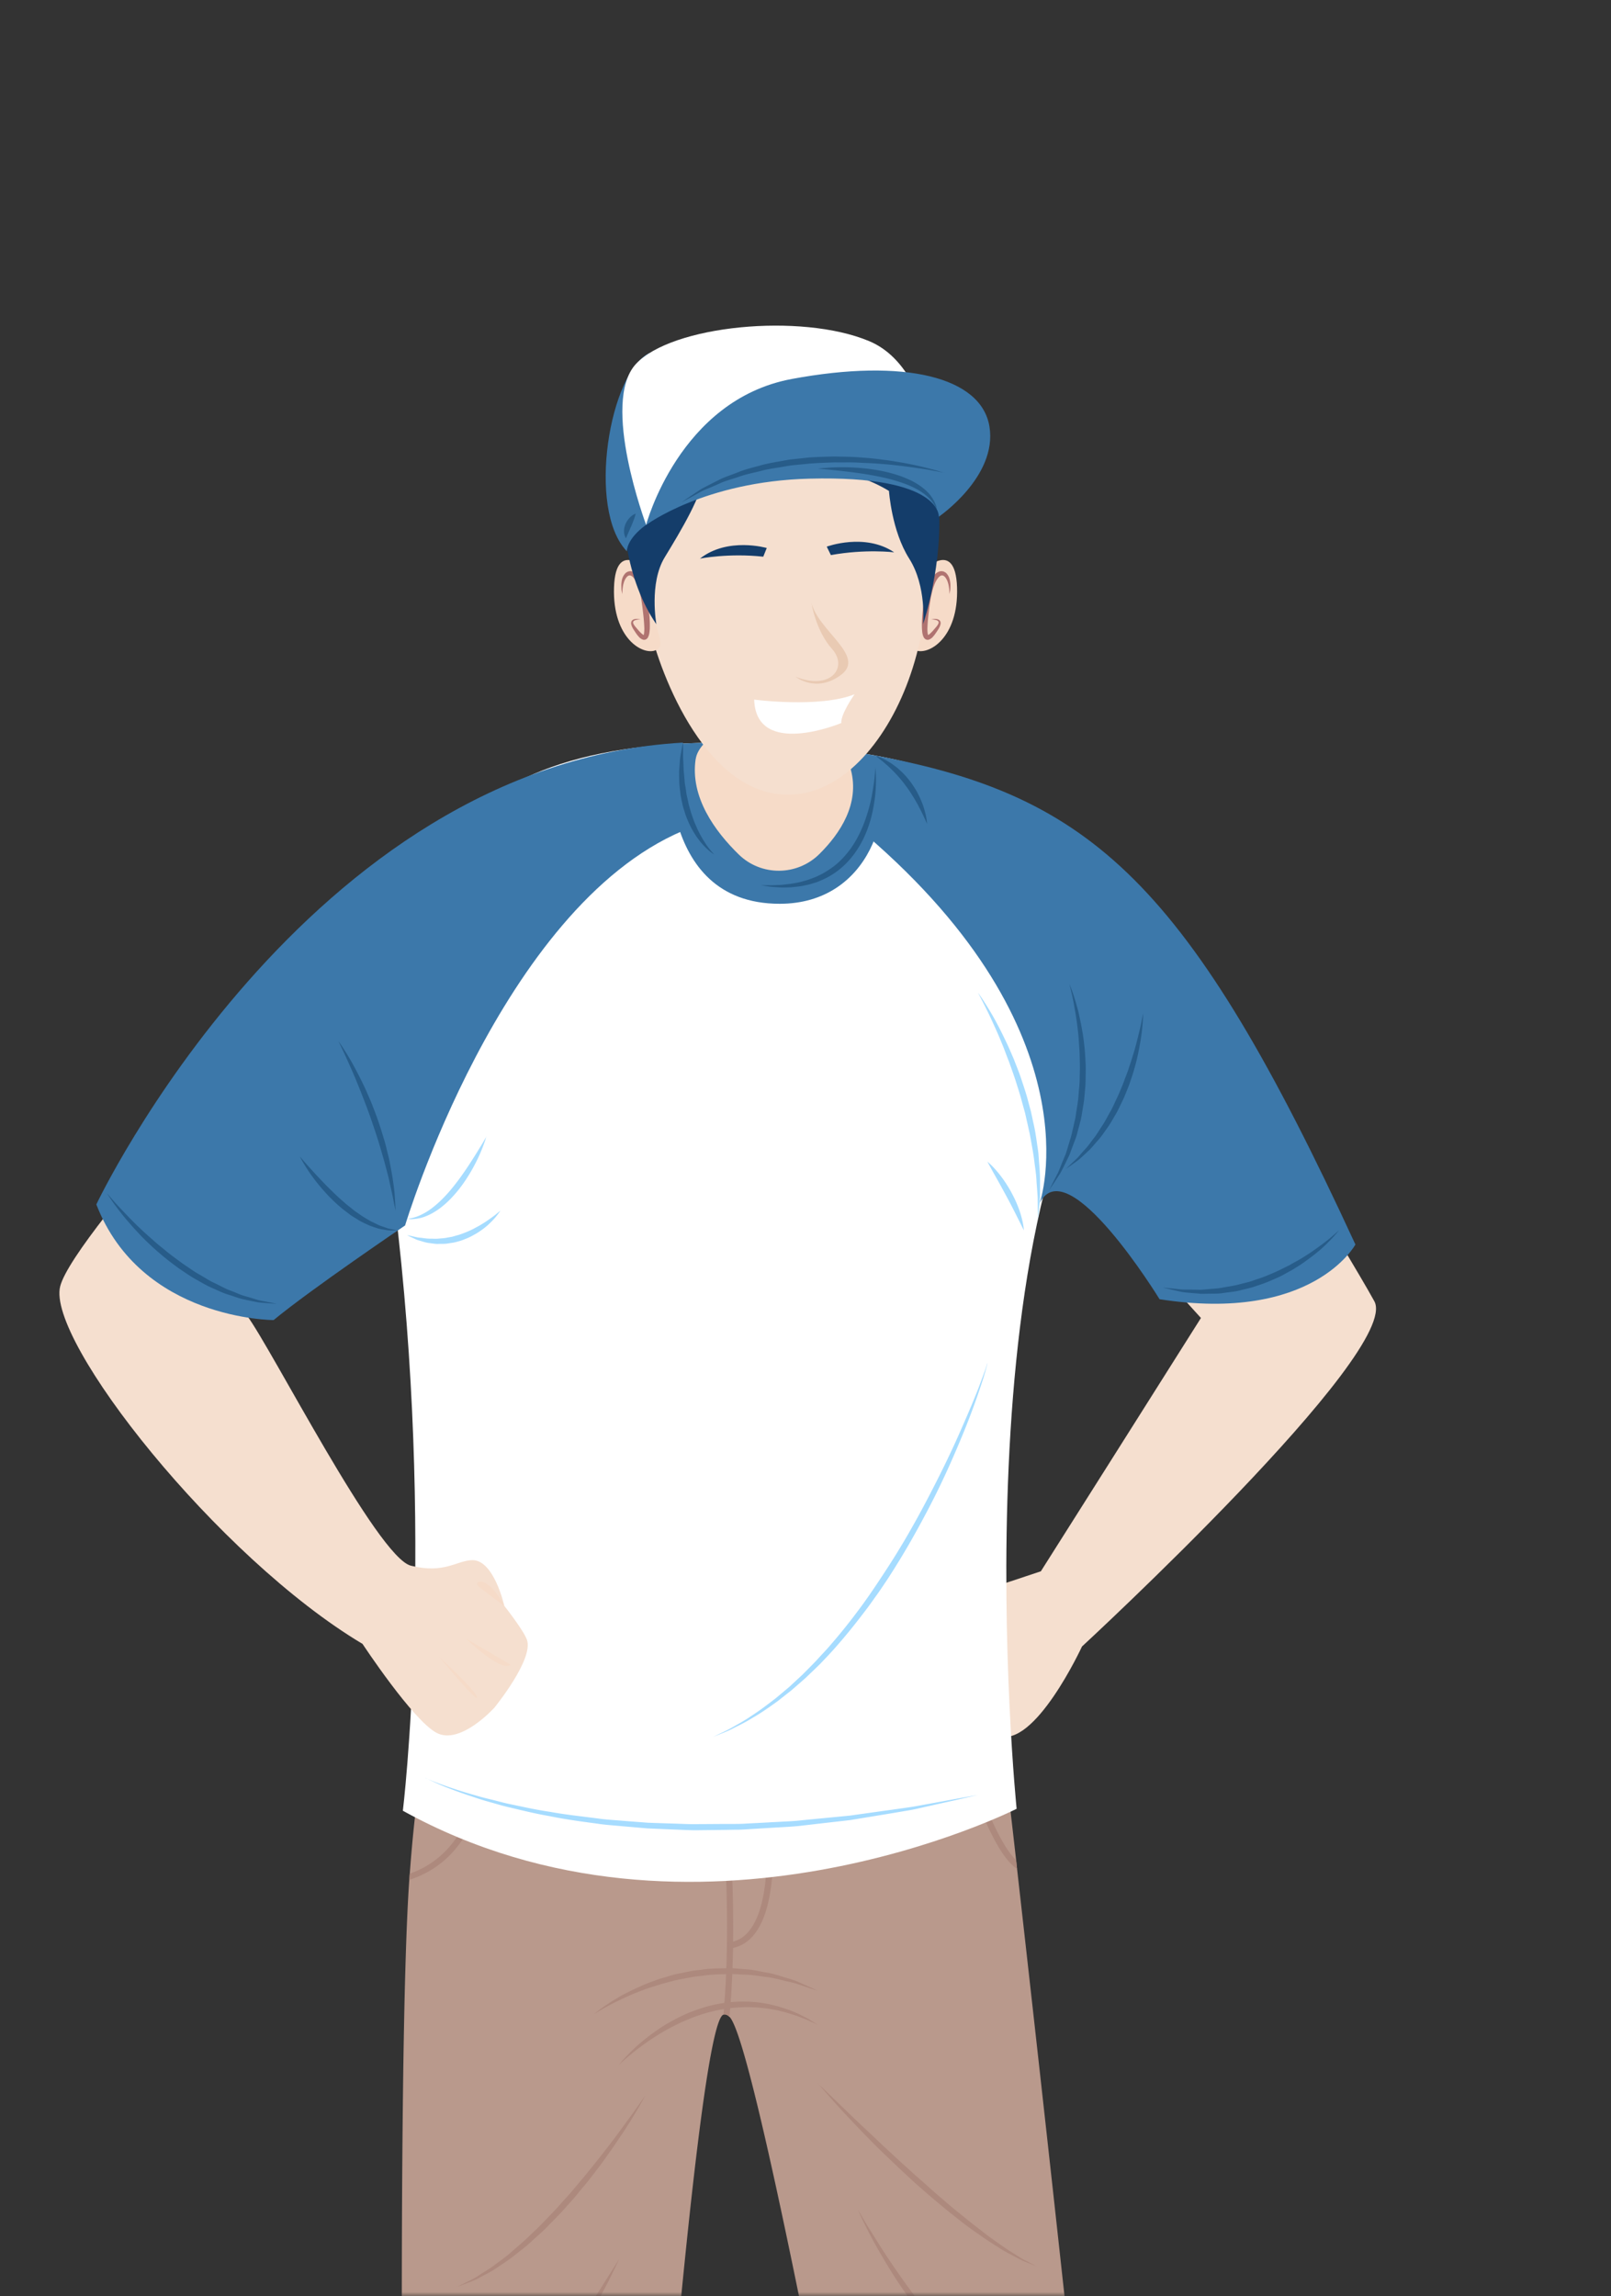 <svg xmlns="http://www.w3.org/2000/svg" width="193" height="275" fill="none"><rect width="100%" height="100%" fill="#333333" stroke="none"/><mask id="a" width="193" height="275" x="0" y="0" maskUnits="userSpaceOnUse" style="mask-type:alpha"><rect width="193" height="275" fill="#F5F5F5" rx="13.095"/></mask><g clip-path="url(#b)" mask="url(#a)"><path fill="#B9998C" d="M134.662 345h-25.605c-3.399-18.21-18.188-100.205-21.668-103.448a1.1 1.1 0 0 0-.384-.251.57.57 0 0 0-.333-.008c-3.294.998-9.44 84.75-10.86 103.707h-26.78c-.834-17.073-1.506-98.329 0-119.856.023-.251.038-.495.06-.746.71-9.648 1.936-17.627 3.945-22.022l65.424-7.425s1.418 11.495 3.273 27.836l.111 1.035c2.282 20.168 11.125 99.082 12.817 121.178"/><path fill="#AD897D" d="M87.825 232.539q.002.375-.008.761a136 136 0 0 1-.066 2.43l-.022.702c-.052 1.116-.111 2.239-.192 3.354-.023.244-.037.488-.06.732l-.088 1.034a1.1 1.1 0 0 0-.384-.251.57.57 0 0 0-.333-.008c.022-.221.037-.45.06-.672.022-.244.036-.488.051-.739.089-1.145.155-2.297.2-3.442.014-.237.022-.481.03-.717.39-10.572-.651-20.545-.673-20.7l.739-.074c.014.133.857 8.23.746 17.59"/><path fill="#AD897D" d="m87.537 233.359-.111-.731c.997-.148 1.81-.658 2.475-1.566 3.228-4.366 1.521-15.906 1.507-16.024l.731-.111c.074.488 1.766 11.968-1.64 16.571-.783 1.056-1.773 1.677-2.962 1.854zM71.195 241.212s.325-.303.96-.746c.311-.229.71-.48 1.16-.783.466-.273.976-.613 1.574-.901a27 27 0 0 1 1.943-.931c.695-.318 1.455-.584 2.246-.865.805-.214 1.618-.524 2.49-.664.428-.089.864-.178 1.3-.266.436-.067.886-.111 1.33-.17.886-.133 1.78-.133 2.659-.155l.657-.015c.215 0 .436.029.65.044.429.037.85.067 1.271.104q.31.02.62.051l.6.111c.39.074.782.155 1.159.222.76.118 1.448.347 2.083.539.636.207 1.227.347 1.722.576q.744.335 1.278.569c.701.325 1.1.502 1.1.502s-.42-.133-1.152-.369c-.362-.126-.805-.273-1.315-.443-.502-.185-1.108-.266-1.736-.436-.635-.155-1.322-.34-2.069-.414q-.555-.077-1.145-.155c-.192-.029-.391-.052-.59-.081-.2-.008-.4-.022-.606-.03-.813-.022-1.655-.125-2.512-.066-.857.029-1.722.037-2.586.177-.428.052-.864.089-1.293.155q-.641.122-1.27.244c-.85.133-1.648.399-2.446.591-.775.259-1.536.465-2.238.739-.702.266-1.367.524-1.958.805-1.197.539-2.172 1.042-2.837 1.433-.672.377-1.034.628-1.034.628zM74.15 247.307s.244-.332.74-.864c.501-.525 1.21-1.278 2.186-2.061.968-.783 2.15-1.655 3.531-2.394a21 21 0 0 1 2.187-1.034c.776-.288 1.566-.569 2.386-.761.813-.207 1.655-.325 2.475-.414a17 17 0 0 1 2.43-.022c.79.044 1.544.17 2.246.325.347.089.695.163 1.02.259q.487.153.93.295c.584.214 1.123.429 1.574.658.45.236.85.413 1.16.613.613.384.968.598.968.598s-.377-.17-1.035-.473c-.317-.162-.738-.295-1.204-.487-.465-.177-1.004-.333-1.588-.517q-.445-.113-.924-.237c-.317-.074-.657-.125-.997-.184a18 18 0 0 0-2.18-.207c-.753-.037-1.536.015-2.326.081-.79.096-1.589.222-2.372.421-.79.177-1.558.436-2.305.709-.738.296-1.47.591-2.142.946a25.7 25.7 0 0 0-3.576 2.15 32 32 0 0 0-2.341 1.832c-.54.473-.835.761-.835.761zM57.329 216.198c-1.766 5.703-5.386 8.023-8.296 8.947.022-.252.037-.495.059-.747 2.674-.923 5.903-3.147 7.528-8.421zM121.844 223.822c-1.514-.968-3.191-3.886-5.008-8.703l.694-.265c1.847 4.897 3.258 7.032 4.204 7.934zM77.29 251.001s-.236.45-.68 1.226c-.45.768-1.1 1.869-1.942 3.147-.429.635-.894 1.322-1.39 2.046-.517.71-1.026 1.485-1.617 2.239-.584.761-1.175 1.559-1.832 2.32-.325.384-.643.775-.968 1.174l-1.02 1.145c-.672.776-1.403 1.492-2.105 2.216-.687.739-1.463 1.367-2.165 2.032-.709.65-1.47 1.197-2.15 1.751-.701.532-1.418.975-2.046 1.411-.635.436-1.285.724-1.832 1.027-.54.317-1.056.502-1.47.665-.835.317-1.315.495-1.315.495l1.256-.628c.399-.192.886-.414 1.396-.776.51-.347 1.123-.68 1.736-1.13.599-.466 1.278-.931 1.943-1.493.65-.583 1.36-1.159 2.054-1.81.68-.664 1.411-1.315 2.09-2.046.688-.716 1.404-1.44 2.062-2.209l1.02-1.13.974-1.153c.65-.76 1.264-1.521 1.862-2.267a118 118 0 0 0 3.177-4.123c.894-1.233 1.662-2.253 2.164-2.992l.805-1.152zM74.15 270.608s-.162.369-.465 1.004c-.317.628-.746 1.544-1.315 2.601-.576 1.064-1.241 2.305-2.01 3.605a90 90 0 0 1-2.511 4.011c-.901 1.337-1.832 2.66-2.778 3.842a35 35 0 0 1-2.755 3.095 13 13 0 0 1-2.298 1.832 5 5 0 0 1-.739.37l-.266.11s.09-.051.252-.147c.17-.082.391-.244.672-.451.273-.214.606-.48.953-.82.347-.332.724-.739 1.123-1.182.805-.886 1.655-2.002 2.541-3.206.443-.599.887-1.241 1.345-1.884q.677-.973 1.344-1.98a206 206 0 0 0 2.571-3.945c.805-1.27 1.559-2.452 2.202-3.472l2.142-3.398zM97.975 249.523s1.552 1.485 3.871 3.723c1.153 1.123 2.542 2.394 3.997 3.783q1.11 1.03 2.275 2.105c.791.702 1.567 1.433 2.387 2.128.797.716 1.588 1.433 2.401 2.113a62 62 0 0 0 2.378 1.98 78 78 0 0 0 2.268 1.795 37 37 0 0 0 2.084 1.536c.65.473 1.263.872 1.817 1.212.554.347 1.027.665 1.448.864.835.436 1.308.687 1.308.687s-.495-.207-1.367-.561c-.443-.163-.946-.443-1.529-.754-.288-.155-.599-.317-.924-.495-.325-.177-.643-.399-.982-.613a37 37 0 0 1-2.18-1.448 37 37 0 0 1-2.342-1.728 70 70 0 0 1-2.423-1.958c-.82-.672-1.632-1.382-2.445-2.091-.805-.709-1.581-1.463-2.364-2.179-.768-.731-1.522-1.455-2.246-2.15-1.44-1.411-2.733-2.778-3.841-3.952-1.108-1.167-1.995-2.187-2.615-2.889-.621-.709-.96-1.123-.96-1.123zM102.777 264.646l.695 1.182c.435.753 1.108 1.802 1.898 3.065a94 94 0 0 0 2.844 4.219c1.079 1.514 2.268 3.102 3.539 4.617a51 51 0 0 0 1.943 2.216c.672.702 1.33 1.396 2.017 2.017.34.318.672.62 1.012.909.332.295.665.576 1.005.834q.49.397.989.739c.318.237.643.443.961.635.31.207.62.377.916.532.295.163.569.325.849.444.274.125.525.251.769.347.244.089.473.17.672.244.406.155.746.214.968.288a8 8 0 0 1 .347.096s-.126-.022-.355-.059c-.229-.052-.576-.059-.997-.192-.214-.059-.443-.119-.702-.192-.251-.074-.517-.185-.805-.289-.295-.096-.584-.236-.901-.376a10 10 0 0 1-.968-.488 14 14 0 0 1-1.012-.598 15 15 0 0 1-1.049-.702 23 23 0 0 1-2.128-1.692 35 35 0 0 1-2.098-2.009 49 49 0 0 1-1.994-2.231 55 55 0 0 1-1.84-2.357 55 55 0 0 1-1.662-2.364c-1.049-1.559-1.921-3.073-2.667-4.373-.739-1.301-1.286-2.424-1.67-3.207-.376-.783-.569-1.248-.569-1.248z"/><path fill="#F5DFCF" d="M145.367 124.06s15.986 25.783 19.281 31.789c3.287 5.998-35.024 41.348-35.024 41.348s-5.704 12.337-10.04 10.668c-4.337-1.67-4.92-16.342-4.92-16.342l10.032-3.332s16.46-26.011 19.178-30.34l-16.954-18.72z"/><path fill="#fff" d="M121.793 216.634s-38.549 19.533-73.529.236c0 0 3.967-32.682-1.02-73.026-3.966-32.136.998-52.466 33.045-54.697 2.372-.17 4.89-.237 7.565-.2 6.472.089 12.101.643 17.006 1.544 29.418 5.371 32.609 27.29 32.609 27.29-23.448 22.384-15.676 98.853-15.676 98.853"/><path fill="#3C78AA" d="M104.861 90.491c25.989 4.817 37.58 15.344 57.519 58.561 0 0-5.083 9.42-23.463 6.553 0 0-11.022-18.003-14.354-11.539 0 0 7.026-20.198-20.892-44.14z"/><path fill="#F5DFCF" d="M38.225 116.459S8.88 147.59 7.212 154.054s18.875 32.498 36.22 42.833c0 0 6.022 9.146 8.873 10.653 2.852 1.507 6.922-3.014 6.922-3.014s4.736-5.8 3.901-8.134c-.406-1.138-2.711-4.063-2.711-4.063s-1.234-5.541-3.856-5.474c-1.84.044-3.332 1.669-7.336.664-4.004-.997-16.674-26.011-19.673-30.008l20.596-20.109-11.93-20.951z"/><path fill="#3C78AA" d="M81.804 88.94c-45.33 2.608-70.263 55.311-70.263 55.311 5.356 13.851 21.239 13.851 21.239 13.851 4.462-3.693 15.75-11.332 15.75-11.332s11.407-37.98 33.281-47.266V88.933z"/><path fill="#3C78AA" d="M93.41 108.244c-15.041 0-13.165-19.03-13.165-19.03.015-.023.022-.045.045-.067q3.555-.255 7.564-.2c6.472.089 12.101.643 17.007 1.544 2.696 6.361-.606 17.753-11.451 17.753"/><path fill="#275C89" d="M111.059 98.67s-.259-.621-.695-1.5c-.11-.215-.236-.451-.362-.702-.125-.251-.288-.495-.428-.761-.318-.51-.65-1.064-1.049-1.574a9 9 0 0 0-.584-.753c-.199-.244-.406-.48-.613-.695-.199-.229-.414-.428-.613-.62q-.3-.3-.576-.532a17 17 0 0 0-.51-.436c-.163-.118-.296-.229-.414-.318-.229-.184-.354-.288-.354-.288l.428.163a6 6 0 0 1 1.093.539c.222.118.458.273.687.45.237.17.488.355.71.577.48.421.938.93 1.337 1.477.207.274.384.562.561.843.185.28.318.583.466.864.266.576.48 1.123.613 1.618.288.968.303 1.647.303 1.647M104.861 91.873s.051.354.073.99c.015.627.023 1.536-.11 2.615-.141 1.078-.362 2.342-.828 3.634-.458 1.293-1.16 2.623-2.127 3.753a9.8 9.8 0 0 1-1.618 1.507 8.9 8.9 0 0 1-1.862 1.057 6 6 0 0 1-.96.354 6.3 6.3 0 0 1-.946.244c-.613.148-1.211.192-1.75.244-.547.022-1.05.044-1.486 0-.443-.03-.82-.044-1.137-.096-.62-.096-.975-.148-.975-.148h.99c.31.015.694-.015 1.122-.029.436 0 .916-.089 1.448-.141.525-.088 1.094-.17 1.663-.354.295-.074.583-.17.879-.289.295-.11.59-.221.886-.376.599-.266 1.153-.643 1.707-1.035a9.2 9.2 0 0 0 1.485-1.418c.916-1.042 1.581-2.283 2.083-3.502a20 20 0 0 0 1.027-3.464c.192-1.05.325-1.936.376-2.556.06-.621.074-.983.074-.983zM128.08 117.781s.169.362.406 1.034c.125.332.244.739.391 1.212.126.472.303 1.004.414 1.603.133.591.266 1.233.377 1.92.133.687.207 1.419.288 2.172.052.761.111 1.544.118 2.342-.022.798 0 1.611-.081 2.423l-.111 1.212c-.044.399-.125.798-.185 1.197-.066.391-.125.79-.206 1.167-.096.377-.2.753-.296 1.123-.103.369-.177.739-.303 1.078-.125.34-.258.68-.377 1.005q-.187.488-.354.953c-.126.303-.281.584-.407.857a23 23 0 0 1-.753 1.47c-.266.414-.502.776-.694 1.071l-.614.916s.178-.362.495-.989q.244-.469.577-1.123c.199-.444.384-.968.62-1.515.111-.281.244-.561.347-.864q.144-.465.288-.953c.096-.325.2-.658.303-1.005.096-.347.163-.702.252-1.064q.12-.545.251-1.1c.066-.377.111-.761.177-1.145.059-.385.126-.776.17-1.168l.096-1.182c.096-.79.074-1.581.103-2.364 0-.783-.022-1.551-.051-2.297-.067-.739-.082-1.463-.17-2.143a31 31 0 0 0-.251-1.913c-.089-.591-.2-1.13-.274-1.611-.103-.472-.177-.893-.266-1.233-.155-.687-.266-1.071-.266-1.071zM136.945 121.342s.014 1.352-.311 3.339c-.177.99-.391 2.157-.753 3.369-.163.613-.392 1.226-.598 1.854-.244.621-.488 1.248-.769 1.869-.31.606-.569 1.234-.923 1.803-.333.576-.658 1.152-1.042 1.662-.362.524-.716 1.027-1.115 1.455-.392.436-.717.872-1.109 1.204-.362.355-.709.665-1.012.939-.325.251-.62.458-.857.627l-.753.532.665-.642c.214-.2.473-.436.761-.724.266-.311.561-.658.894-1.02.347-.354.642-.812.99-1.256.354-.443.657-.96.997-1.477.354-.51.635-1.086.953-1.648.34-.554.576-1.174.872-1.765.28-.599.524-1.212.768-1.81.207-.613.473-1.204.65-1.795.192-.591.392-1.16.547-1.707.17-.547.303-1.071.428-1.551.237-.968.443-1.781.547-2.357.111-.576.177-.901.177-.901zM40.537 124.696s.207.266.532.768c.318.502.783 1.212 1.263 2.106.488.893 1.035 1.95 1.56 3.11.243.583.531 1.182.76 1.81.244.62.488 1.256.702 1.898.221.643.42 1.293.613 1.936.207.635.347 1.278.502 1.898.17.614.266 1.227.377 1.796.11.576.2 1.115.266 1.625.163 1.005.2 1.854.236 2.445.03.591.045.931.045.931s-.067-.332-.192-.909c-.052-.288-.126-.642-.2-1.041-.088-.399-.192-.85-.303-1.345a20 20 0 0 0-.384-1.581c-.148-.561-.295-1.145-.48-1.751a62 62 0 0 0-1.182-3.76c-.414-1.278-.909-2.526-1.36-3.701-.472-1.167-.908-2.261-1.33-3.177a69 69 0 0 0-1.425-3.058M47.659 147.361s-.237.007-.658.007c-.207 0-.458.015-.753-.052-.288-.051-.636-.088-.983-.192-.34-.118-.724-.229-1.115-.391-.37-.185-.783-.355-1.175-.591-.377-.252-.805-.466-1.175-.769-.376-.288-.775-.576-1.13-.894q-.553-.474-1.049-.982c-.347-.325-.643-.687-.946-1.012a22 22 0 0 1-1.514-1.936c-.414-.591-.717-1.108-.93-1.463-.208-.362-.311-.576-.311-.576s.62.732 1.573 1.781c.48.524 1.042 1.13 1.663 1.758.628.62 1.285 1.285 2.002 1.884.34.317.716.598 1.07.886.355.296.74.532 1.087.783.362.244.731.436 1.071.65.362.17.694.34 1.012.488.318.133.62.214.887.318.266.11.524.133.724.177.413.074.642.133.642.133zM85.601 102.356s-.2-.111-.517-.355a8.8 8.8 0 0 1-1.182-1.182c-.207-.281-.45-.569-.65-.916a10 10 0 0 1-.613-1.093 15 15 0 0 1-.517-1.242c-.126-.435-.296-.879-.384-1.33-.09-.457-.207-.908-.244-1.359-.052-.45-.118-.893-.118-1.33-.015-.428-.023-.849-.015-1.24.03-.392.059-.769.081-1.108.015-.34.067-.658.126-.931.051-.274.096-.51.125-.71.074-.391.126-.613.126-.613s.015.23.015.628c.014.4-.023.96.03 1.64q.021.51.043 1.086.055.574.111 1.204c.015.422.133.843.178 1.271.044.436.17.864.258 1.3.081.436.23.85.34 1.278.148.407.273.82.436 1.204.17.377.317.754.495 1.086.162.348.354.651.517.946.185.273.34.547.502.761.156.229.31.406.436.561.259.296.421.458.421.458zM12.834 142.936s.258.295.702.812 1.123 1.219 1.92 2.061c.414.407.843.872 1.338 1.315.48.466 1.004.931 1.55 1.404.533.495 1.131.946 1.707 1.433.591.473 1.22.924 1.84 1.382.643.421 1.263.886 1.92 1.263.666.362 1.279.798 1.936 1.086.65.303 1.256.665 1.884.886.62.229 1.182.518 1.744.658.554.155 1.063.318 1.514.458.458.118.864.17 1.197.244.672.133 1.049.214 1.049.214s-.392-.022-1.071-.074c-.34-.037-.761-.044-1.234-.118a42 42 0 0 1-1.574-.325c-.583-.104-1.174-.362-1.824-.554-.658-.185-1.293-.51-1.973-.805-.687-.281-1.337-.688-2.017-1.064s-1.315-.842-1.98-1.271c-.628-.473-1.263-.938-1.861-1.433-.591-.502-1.175-.99-1.7-1.507a24 24 0 0 1-1.492-1.507c-.465-.488-.871-.975-1.263-1.419-1.514-1.802-2.32-3.147-2.32-3.147zM160.4 147.361s-.214.295-.643.761c-.214.236-.487.51-.797.827-.325.303-.68.665-1.116.998-.421.354-.894.716-1.404 1.078-.502.384-1.071.717-1.654 1.086-.614.31-1.212.702-1.884.975-.665.296-1.337.591-2.039.813-.347.111-.695.244-1.049.34-.355.088-.709.17-1.064.258-.694.2-1.418.251-2.098.347-.68.126-1.352.089-1.98.104-.318 0-.62.022-.916 0-.295-.03-.584-.052-.857-.074-.547-.052-1.049-.074-1.485-.177q-.655-.143-1.123-.251c-.62-.148-.968-.229-.968-.229s.362.029.998.088c.31.03.694.074 1.13.118.436.045.938.008 1.47.037.266 0 .547.008.835.015.288 0 .591-.044.894-.066.613-.067 1.263-.074 1.913-.215.658-.118 1.345-.206 2.017-.399.34-.088.68-.169 1.027-.258.34-.096.672-.229 1.012-.34.687-.207 1.337-.488 1.98-.768.65-.266 1.256-.606 1.862-.887.568-.347 1.159-.628 1.677-.968a24 24 0 0 0 1.448-.96c.879-.628 1.595-1.175 2.068-1.596.48-.406.746-.664.746-.664z"/><path fill="#A6DCFF" d="M117.183 118.926s.273.354.694 1.012c.414.657 1.02 1.596 1.633 2.785.318.591.635 1.241.968 1.936.34.687.65 1.433.982 2.201.296.783.636 1.581.909 2.423.273.835.569 1.684.79 2.549l.348 1.293q.146.655.28 1.3c.207.857.333 1.714.451 2.549.059.413.133.82.17 1.226q.044.608.089 1.182c.066.768.11 1.492.103 2.164 0 .673.007 1.286-.007 1.825-.045.539-.082 1.012-.119 1.404-.073.776-.118 1.219-.118 1.219s-.007-.443-.029-1.227c0-.384-.008-.857-.015-1.396a191 191 0 0 0-.133-1.81c-.022-.665-.118-1.374-.222-2.127a33 33 0 0 0-.362-2.357q-.11-.61-.221-1.241c-.096-.414-.185-.835-.281-1.256s-.192-.85-.288-1.278l-.355-1.271c-.214-.857-.495-1.691-.753-2.519-.266-.827-.562-1.625-.835-2.408-.318-.768-.569-1.529-.872-2.224a45 45 0 0 0-.849-1.965 56 56 0 0 0-1.389-2.896c-.355-.694-.569-1.078-.569-1.078zM58.267 136.109s-.236.872-.783 2.121c-.547 1.241-1.418 2.844-2.556 4.277-.576.709-1.204 1.389-1.876 1.928a7.6 7.6 0 0 1-1.02.724c-.34.214-.68.377-1.005.502a4 4 0 0 1-.908.266c-.274.06-.517.074-.717.089-.2.022-.355-.015-.465-.015-.104 0-.163-.007-.163-.007s.23-.037.606-.118c.185-.052.414-.104.665-.207.251-.096.517-.229.805-.384 1.145-.628 2.423-1.847 3.51-3.229 1.1-1.374 2.053-2.873 2.762-4.011.347-.569.65-1.049.842-1.389.2-.34.318-.532.318-.532zM59.93 145.019s-.4.679-1.257 1.492c-.42.414-.975.835-1.61 1.226-.325.178-.657.377-1.02.532-.369.148-.73.31-1.122.406-.193.052-.385.111-.584.148l-.591.089c-.392.081-.783.059-1.153.066-.376.03-.73-.051-1.07-.088-.34-.03-.65-.119-.939-.207-.28-.089-.547-.148-.768-.251a14 14 0 0 0-.562-.259c-.31-.148-.48-.236-.48-.236s.192.029.525.103l.59.133c.222.059.496.059.769.104.28.036.584.081.909.073.325 0 .657.037 1.004-.007.348-.03.71-.044 1.064-.126l.54-.096.531-.155c.362-.081.71-.229 1.05-.354.34-.133.664-.288.982-.444.303-.177.613-.317.886-.495.281-.162.54-.332.776-.495.466-.325.864-.605 1.116-.827.266-.214.406-.34.406-.34zM118.291 139.131s.473.369 1.056 1.049c.591.665 1.286 1.64 1.847 2.689.281.524.54 1.064.739 1.581.207.517.369 1.012.473 1.448.118.428.177.798.214 1.056.03.259.052.407.052.407s-.067-.133-.192-.362a55 55 0 0 0-.473-.953c-.392-.783-.909-1.818-1.463-2.83a150 150 0 0 0-1.544-2.792c-.428-.776-.709-1.293-.709-1.293M118.291 163.273s-.029.222-.148.621c-.11.399-.28.997-.524 1.736a89 89 0 0 1-2.239 6.073c-1.019 2.474-2.267 5.348-3.804 8.325a121 121 0 0 1-2.46 4.544 96 96 0 0 1-2.785 4.558c-.503.746-.99 1.492-1.522 2.209a46 46 0 0 1-1.581 2.142 70 70 0 0 1-3.287 3.997c-.555.628-1.13 1.219-1.692 1.81-.57.569-1.153 1.108-1.707 1.647-.576.51-1.145.998-1.692 1.478-.568.45-1.115.879-1.647 1.3-1.086.79-2.098 1.492-3.051 2.032-.924.583-1.795.975-2.482 1.337-.702.347-1.286.546-1.67.716-.384.155-.59.244-.59.244s.199-.096.575-.281c.37-.192.939-.428 1.618-.805.672-.391 1.515-.82 2.401-1.441.916-.576 1.884-1.314 2.94-2.127q.767-.643 1.589-1.33c.524-.487 1.071-.99 1.625-1.507.532-.547 1.093-1.093 1.64-1.67.532-.598 1.108-1.174 1.647-1.809a69 69 0 0 0 3.222-3.99c1.056-1.389 2.053-2.859 3.028-4.344a96 96 0 0 0 2.808-4.491 111 111 0 0 0 2.489-4.492c1.552-2.948 2.918-5.747 3.99-8.193 1.078-2.438 1.942-4.491 2.482-5.954.273-.731.487-1.3.62-1.699.141-.392.185-.613.185-.613zM50.968 212.955s.237.111.695.295c.45.192 1.137.436 1.994.746.872.296 1.929.65 3.162.99q.921.279 1.965.525c.695.162 1.419.377 2.187.539 1.537.318 3.199.702 4.987.96 1.773.326 3.664.525 5.607.776.975.148 1.972.192 2.977.281 1.005.081 2.024.155 3.058.236q1.55.057 3.11.104c1.042.029 2.091.096 3.14.059 1.05 0 2.098-.015 3.14-.015q.786.002 1.559-.007c.517-.008 1.034-.052 1.551-.074 1.027-.052 2.054-.111 3.066-.163 1.012-.059 2.01-.088 2.985-.207 1.957-.192 3.849-.369 5.644-.546 1.787-.251 3.472-.488 5.031-.702.783-.111 1.529-.214 2.238-.318.709-.103 1.374-.244 2.009-.354 1.256-.229 2.357-.429 3.258-.599 1.81-.325 2.845-.509 2.845-.509s-1.027.236-2.815.65c-.901.199-1.987.443-3.236.724-.628.133-1.285.302-1.995.435q-1.065.178-2.231.377c-1.558.259-3.243.532-5.03.828-1.796.206-3.694.421-5.66.65-.982.125-1.987.17-2.999.229s-2.039.125-3.073.184c-.517.03-1.034.074-1.559.089-.524 0-1.049.015-1.573.022-1.05.015-2.106.03-3.155.037-1.056.03-2.105-.044-3.154-.081l-3.132-.133q-1.554-.133-3.074-.266c-1.012-.096-2.017-.155-2.992-.31-1.957-.259-3.856-.517-5.629-.887-1.788-.303-3.45-.731-4.987-1.086-.768-.184-1.492-.406-2.186-.598a29 29 0 0 1-1.95-.606 56 56 0 0 1-3.133-1.115 31 31 0 0 1-2.645-1.175z"/><path fill="#F6DBC8" d="M60.417 192.336s-2.372-1.721-3.096-2.342c-.724-.613.998-1.603 3.096 2.342M61.156 199.369l-5.297-3.096s4.189 4.093 5.297 3.096M52.66 198.49s4.432 4.063 4.499 4.802-4.5-4.802-4.5-4.802M83.34 90.905c-.68 4.565 2.313 8.658 5.172 11.443 2.682 2.608 6.974 2.578 9.64-.052 2.52-2.49 4.854-6.043 3.783-10.106-.392-1.492-.576-10.505-.576-10.505s-17.272 4.218-18.011 9.22zM110.386 68.558s4.071-4.337 4.27 1.795c.2 6.131-3.486 8.2-5.016 7.513-1.536-.687.746-9.301.746-9.301z"/><path fill="#F5DFCF" d="M107.476 53.805c-5.061-9.523-19.444-8.976-25.103-3.68-2.52 2.358-7.063 14.813-4.455 25.407 1.588 6.449 7.565 21.113 18.018 19.525 11.577-1.75 20.338-24.704 11.547-41.252z"/><path fill="#143D6A" d="M99.046 65.47s4.559-1.692 8.075.68c0 0-3.45-.422-7.58.332zM91.858 65.632s-4.669-1.352-8 1.27c0 0 3.405-.679 7.58-.228z"/><path fill="#E9CAB3" d="M97.2 72.14s.487 3.347 2.474 5.578c1.995 2.231-.192 5.031-4.366 3.332 0 0 2.49 2.017 5.467-.236s-2.785-5.26-3.583-8.673z"/><path fill="#F6DBC8" d="M77.83 68.558s-4.071-4.337-4.27 1.795c-.2 6.131 3.486 8.2 5.016 7.513 1.536-.687-.665-2.335-.746-9.301z"/><path fill="#B07370" d="M76.736 74.195h-.17c-.11 0-.273.022-.458.08-.192.06-.34.208-.222.43.09.22.318.45.54.716.11.125.229.266.362.384.118.118.28.244.354.258 0 0 .015 0 .015.008 0-.007-.015-.015-.03 0-.014.022-.022-.007-.022 0 0 .015.015-.052.023-.067a.2.2 0 0 0 .022-.11c.03-.17.037-.377.044-.577-.022-.842-.126-1.765-.244-2.689-.066-.436-.118-.938-.229-1.344a7 7 0 0 0-.354-1.234c-.14-.391-.34-.731-.57-.96q-.354-.331-.664-.03c-.2.2-.332.488-.406.746-.089.259-.111.503-.14.71-.03.406-.045.642-.045.642s-.007-.059-.03-.17c-.014-.11-.059-.266-.066-.48 0-.207-.03-.465.015-.76.03-.296.103-.644.362-.976.074-.081.133-.17.25-.229l.163-.089c.06-.014.126-.022.192-.037.274-.037.525.096.717.237.37.303.643.702.82 1.13.11.214.185.429.259.658.088.221.14.45.2.687.125.48.176.916.258 1.403.103.939.2 1.877.162 2.8-.022.237-.03.458-.103.71-.008.058-.037.125-.067.191-.044.074-.037.126-.118.207-.081.074-.133.148-.258.17a.7.7 0 0 1-.178.022c-.044-.007-.088-.022-.133-.037-.31-.125-.428-.295-.561-.45a4 4 0 0 1-.333-.458c-.192-.296-.391-.57-.465-.901-.044-.156-.015-.362.103-.48a.6.6 0 0 1 .355-.163c.214-.037.384 0 .487.014q.168.036.17.038zM111.554 74.195s.059-.015.17-.037c.11-.015.273-.052.487-.015a.63.63 0 0 1 .355.162c.118.111.148.325.103.48-.074.333-.273.606-.465.902-.104.148-.207.303-.333.458-.133.155-.258.325-.561.45-.044.015-.081.03-.133.037a.7.7 0 0 1-.177-.022c-.126-.022-.185-.103-.259-.17-.081-.081-.081-.133-.118-.207a.6.6 0 0 1-.067-.192c-.074-.243-.081-.472-.103-.709-.044-.916.052-1.854.162-2.8.082-.487.133-.923.259-1.403a4.3 4.3 0 0 1 .2-.687 4.4 4.4 0 0 1 .258-.658c.177-.428.443-.827.82-1.13.192-.14.443-.274.717-.237.066.008.133.015.192.037l.162.089c.118.052.178.148.251.229.259.332.326.687.362.975.045.296.023.554.015.761-.007.207-.059.37-.066.48q-.031.168-.03.17s-.015-.236-.044-.643c-.03-.199-.052-.443-.141-.709-.073-.258-.206-.546-.406-.746-.214-.2-.428-.192-.665.03-.221.229-.428.569-.569.96-.155.377-.258.813-.354 1.234-.104.413-.155.916-.229 1.344-.118.916-.222 1.847-.244 2.69 0 .206.015.413.044.576 0 .051.015.08.023.11.007.023.022.082.022.067 0-.007 0 .022-.022 0h-.03q.002.002.015-.007c.066-.008.236-.133.354-.26.126-.117.252-.25.362-.383.222-.266.451-.495.54-.717.118-.221-.03-.37-.222-.428a2 2 0 0 0-.458-.081h-.177"/><path fill="#143D6A" d="M84.39 56.516s13.519-2.948 22.111 2.283c0 0 .31 4.78 2.423 8.104s1.662 7.86 1.662 7.86 10.01-29.195-15.263-31.294c-23.241-1.928-23.522 21.417-16.688 31.294 0 0-.894-4.898.99-8 1.883-3.096 4.668-7.669 4.765-10.247"/><path fill="#fff" d="M90.351 83.79s7.809 1.035 12.02-.635c0 0-1.655 2.35-1.588 3.443 0 0-10.203 4.27-10.432-2.807"/><path fill="#3C78AA" d="M77.852 42.258c-4.81 2.209-7.624 18.713-2.749 23.773 0 0-.103-1.433 2.305-3.177 2.401-1.743.444-20.596.444-20.596"/><path fill="#fff" d="M112.263 58.769s.029-14.51-8.156-17.922-23.677-1.87-27.932 2.755c-4.256 4.618 1.233 19.26 1.233 19.26s14.93-12.404 34.862-4.093z"/><path fill="#3C78AA" d="M77.408 62.862s3.953-14.96 17.442-17.472 22.739-.251 23.692 5.725c.953 5.977-6.072 10.771-6.072 10.771s.406-4.964-15.492-4.558c-12.588.318-19.562 5.541-19.562 5.541z"/><path fill="#275C89" d="M113.12 56.627s-.495-.111-1.374-.266c-.872-.17-2.135-.348-3.65-.547-.761-.081-1.573-.192-2.445-.244-.872-.081-1.788-.11-2.733-.155-.946-.066-1.929-.015-2.926-.037-.997.037-2.01.067-3.014.148-.502.052-1.005.096-1.507.148l-.746.074-.739.125c-.975.177-1.958.28-2.866.54-.916.228-1.818.398-2.638.701-.82.288-1.625.473-2.312.813-.694.31-1.337.576-1.906.812-.554.281-1.012.555-1.404.769-.783.42-1.233.665-1.233.665s.42-.288 1.16-.79c.376-.245.82-.562 1.351-.887a103 103 0 0 1 1.87-.953c.68-.377 1.484-.614 2.305-.939.82-.347 1.72-.576 2.652-.82.923-.28 1.913-.428 2.91-.613l.754-.133.76-.081c.51-.052 1.02-.11 1.53-.163 1.027-.073 2.054-.096 3.066-.118 1.012.03 2.009.015 2.962.104.961.059 1.884.147 2.756.273.879.096 1.692.244 2.452.37a42 42 0 0 1 3.62.812c.865.23 1.345.406 1.345.406z"/><path fill="#275C89" d="M97.998 56.139s.25-.044.686-.081c.436-.03 1.064-.089 1.818-.096 1.507-.023 3.531.088 5.511.524.495.118.983.244 1.463.4.48.14.938.339 1.381.531s.85.428 1.219.665c.37.251.702.51.975.783.281.273.495.554.665.82.081.133.148.266.222.384.052.126.103.236.14.34.096.2.111.384.141.495s.036.177.036.177l-.081-.162c-.059-.104-.111-.266-.236-.444-.059-.088-.118-.192-.192-.302q-.122-.146-.266-.326a6.5 6.5 0 0 0-.724-.664c-.569-.444-1.323-.843-2.172-1.175a20 20 0 0 0-2.748-.813c-1.914-.428-3.886-.664-5.371-.827-.739-.074-1.36-.148-1.803-.177-.436-.037-.687-.06-.687-.06zM76.152 61.518s-.044.229-.147.517c-.096.295-.244.65-.384.99-.156.347-.303.694-.422.953l-.147.347c-.037.088-.067.14-.067.14s-.03-.044-.074-.14a1.4 1.4 0 0 1-.125-.392c-.067-.332-.015-.797.162-1.197.096-.199.2-.391.333-.546q.19-.244.391-.4c.259-.206.488-.272.488-.272z"/></g><defs><clipPath id="b"><path fill="#fff" d="M7.116 39h157.732v306H7.116z"/></clipPath></defs></svg>